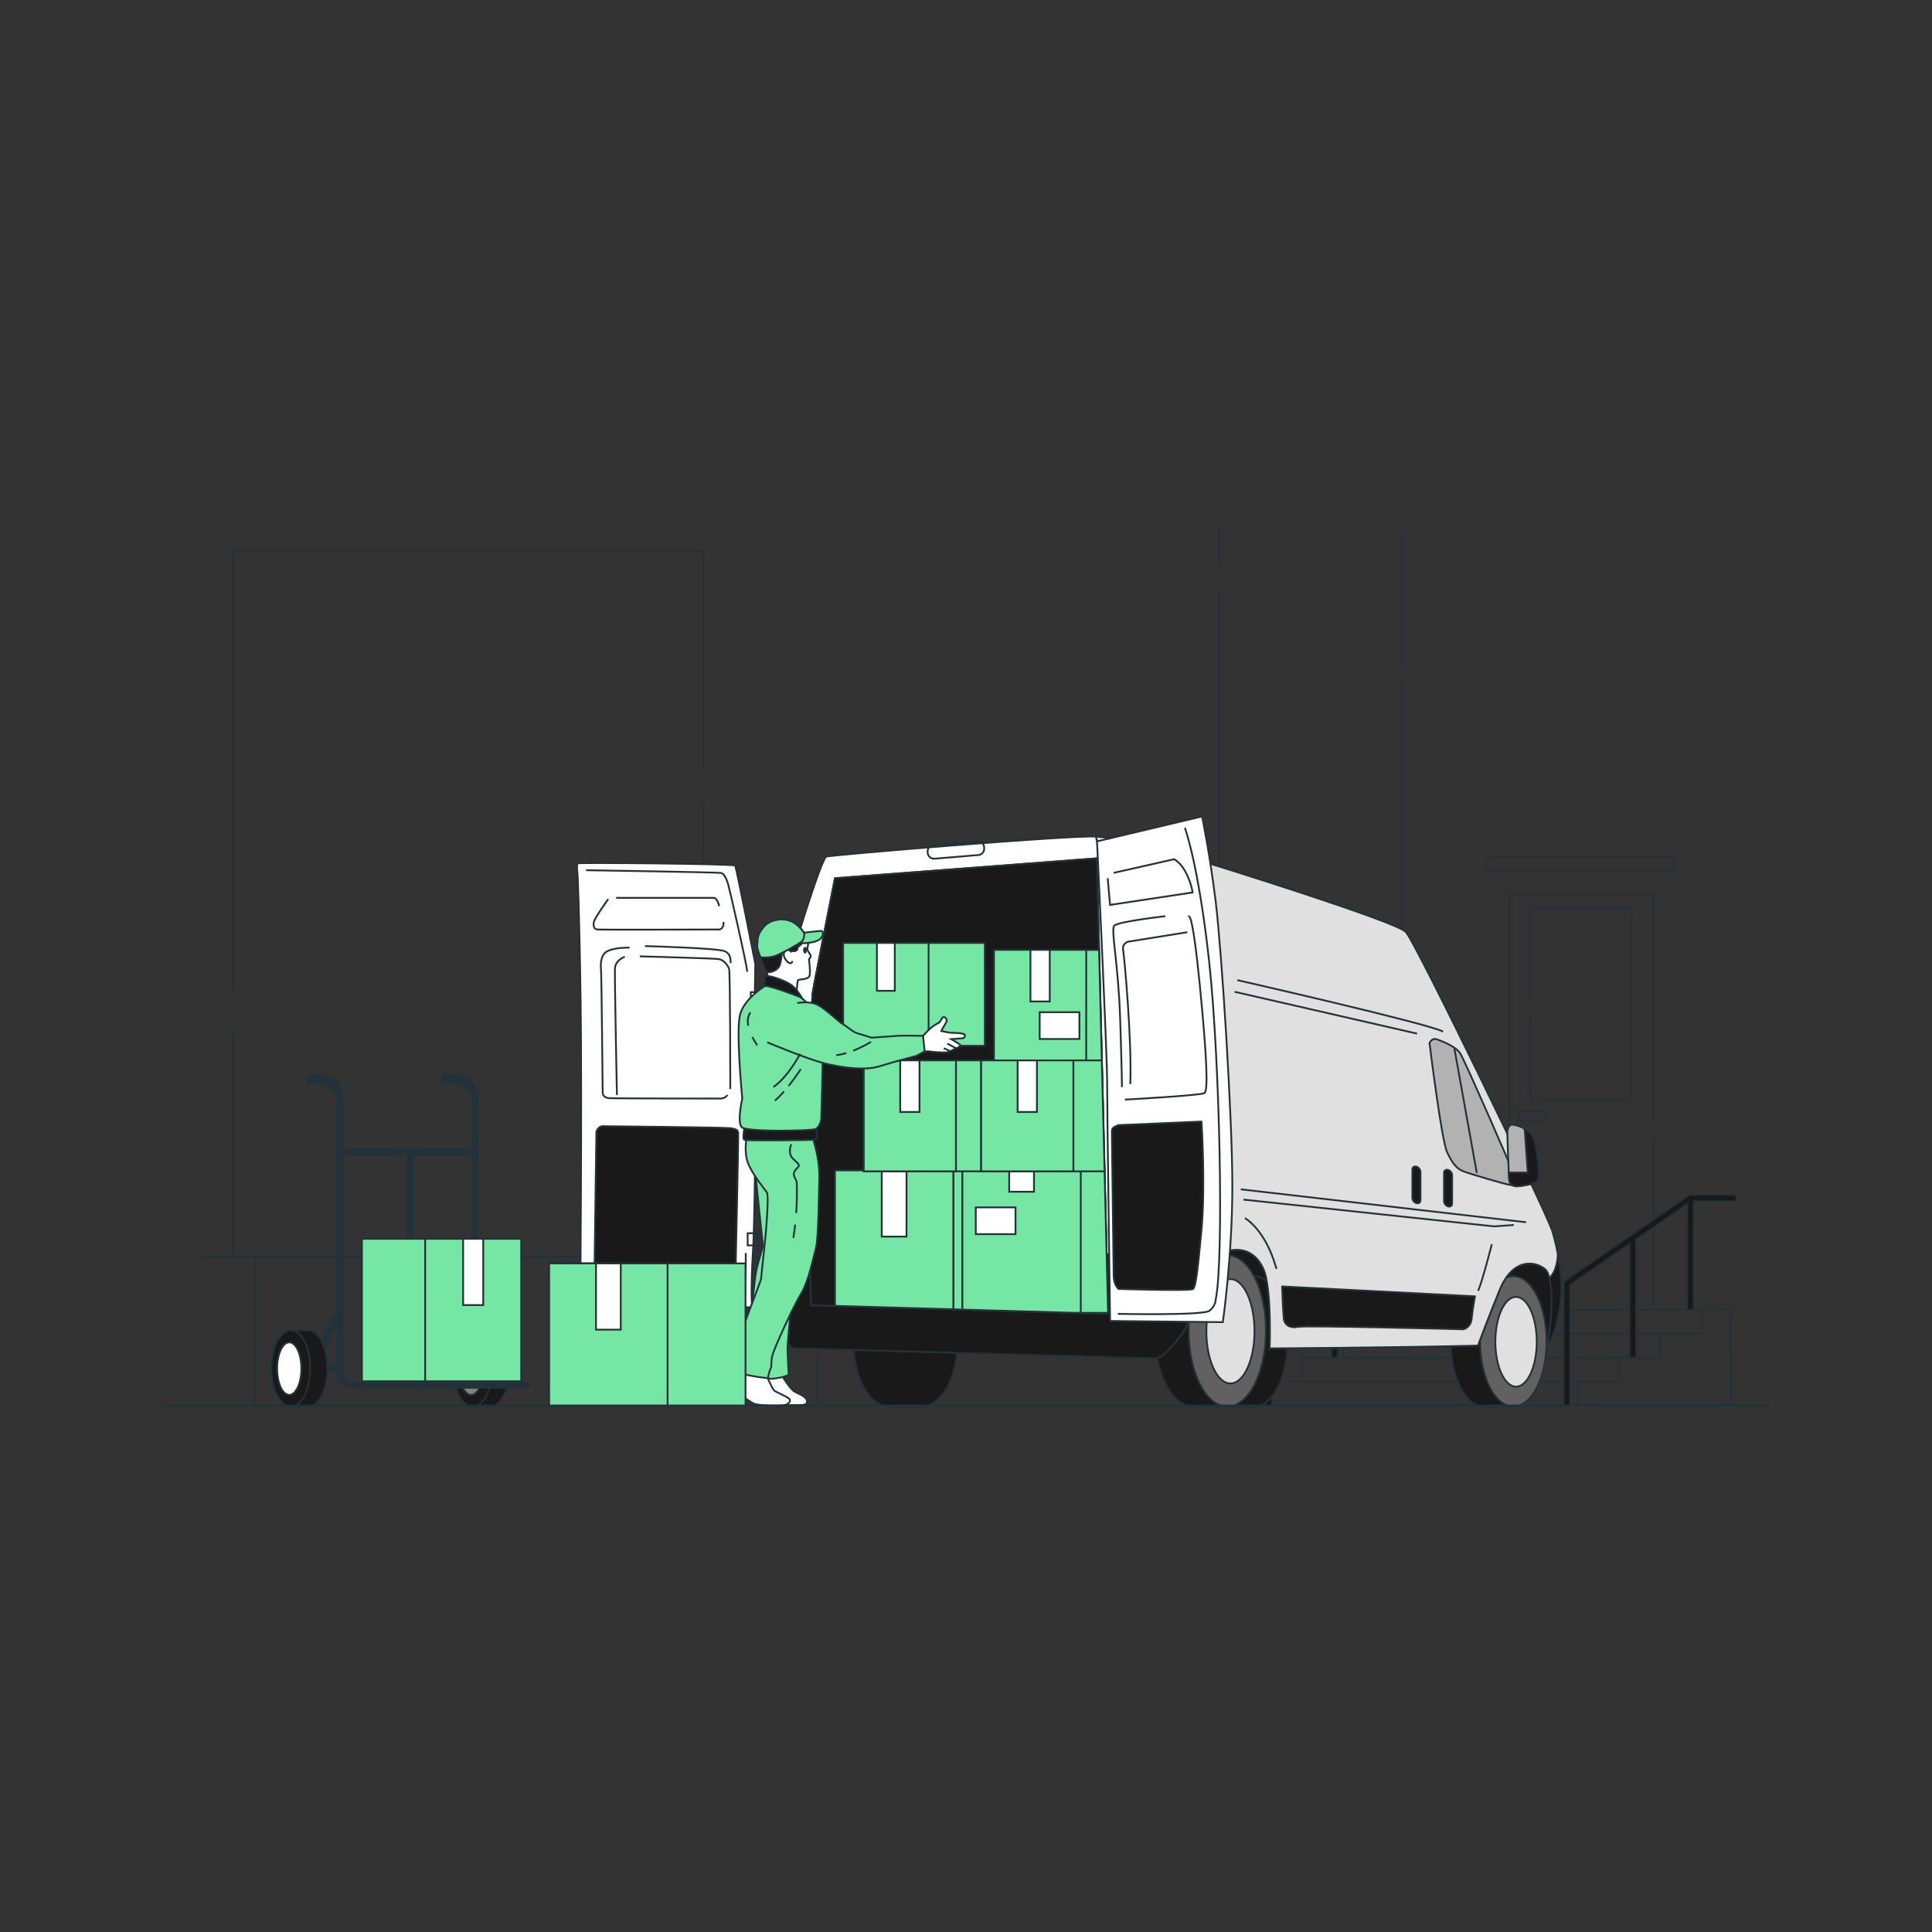 <?xml version="1.0" encoding="UTF-8"?>
<svg xmlns="http://www.w3.org/2000/svg" id="Layer_1" data-name="Layer 1" viewBox="0 0 1080 1080">
  <rect x="0" y="0" width="1080" height="1080" fill="#333333" stroke="none"/>
  <defs>
    <style>
      .cls-1 {
        fill: #191919;
      }

      .cls-1, .cls-2, .cls-3, .cls-4, .cls-5, .cls-6, .cls-7, .cls-8, .cls-9, .cls-10 {
        stroke: #233239;
      }

      .cls-1, .cls-2, .cls-10 {
        stroke-linecap: round;
        stroke-linejoin: round;
      }

      .cls-2 {
        stroke-width: 4px;
      }

      .cls-2, .cls-9, .cls-10 {
        fill: none;
      }

      .cls-3 {
        fill: #fff;
      }

      .cls-3, .cls-4, .cls-5, .cls-6, .cls-7, .cls-8, .cls-9 {
        stroke-miterlimit: 10;
      }

      .cls-4 {
        fill: #e0e0e0;
      }

      .cls-5 {
        fill: #b2b2b2;
      }

      .cls-6 {
        fill: #828282;
      }

      .cls-7 {
        fill: #75e6a4;
      }

      .cls-8 {
        fill: #616161;
      }

      .cls-10 {
        stroke-width: 6px;
      }
    </style>
  </defs>
  <g>
    <g>
      <line class="cls-9" x1="783.82" y1="371.91" x2="783.82" y2="298.31"></line>
      <g>
        <line class="cls-9" x1="681.45" y1="330.72" x2="681.45" y2="786.27"></line>
        <line class="cls-9" x1="681.45" y1="293.73" x2="681.45" y2="317.77"></line>
      </g>
      <line class="cls-9" x1="783.82" y1="731.93" x2="783.82" y2="380.14"></line>
      <g>
        <polyline class="cls-9" points="924.51 626.59 924.51 499.8 843.89 499.8 843.89 731.93 924.51 731.93 924.51 636.01"></polyline>
        <polyline class="cls-9" points="855.48 558.45 855.48 507.93 912.26 507.93 912.26 614.51 855.48 614.51 855.48 567.02"></polyline>
        <rect class="cls-9" x="848.86" y="621.09" width="15.25" height="5.08"></rect>
      </g>
      <g>
        <g>
          <rect class="cls-9" x="704.63" y="772.2" width="177.32" height="13.4"></rect>
          <rect class="cls-9" x="727.77" y="758.82" width="177.32" height="13.4"></rect>
          <rect class="cls-9" x="750.9" y="745.44" width="177.32" height="13.4"></rect>
          <rect class="cls-9" x="774.04" y="732.06" width="177.32" height="13.4"></rect>
          <polygon class="cls-9" points="967.66 785.68 967.36 732.06 951.36 732.06 951.36 745.47 928.22 745.44 928.22 758.85 905.08 758.82 905.08 772.23 881.94 772.2 882.25 785.68 967.66 785.68"></polygon>
        </g>
        <g>
          <path class="cls-1" d="m969.01,667.89h-24.58l-.45.31s0,0,0,0l-69.92,48.2v69.09c0,.16.03.32.07.47h3.51c.04-.15.07-.31.07-.47v-67.17l33.24-22.92v62.62c0,.32.09.61.23.87h3.19c.14-.26.23-.55.23-.87v-64.84c0-.09-.01-.18-.03-.27l28.61-19.72v58.04c0,.37.11.71.3.99h3.05c.19-.29.3-.63.3-.99v-59.69h22.19c1.01,0,1.82-.82,1.82-1.82s-.82-1.82-1.82-1.82Z"></path>
          <path class="cls-1" d="m710.95,785.96c.04-.15.07-.31.07-.47v-67.17l33.24-22.92v62.62c0,.32.09.61.23.87h3.19c.14-.26.23-.55.23-.87v-64.84c0-.09-.01-.18-.03-.27l28.61-19.72v58.04c0,.37.11.71.3.99h3.05c.19-.29.3-.63.3-.99v-59.69h22.19c1.01,0,1.82-.82,1.82-1.82s-.82-1.82-1.82-1.82h-24.59l-.45.31s0,0,0,0l-69.92,48.2v69.09c0,.16.03.32.07.47h3.51Z"></path>
        </g>
      </g>
      <g>
        <polyline class="cls-9" points="130.11 574.33 130.11 702.7 393.29 702.7 393.29 448.4"></polyline>
        <polyline class="cls-9" points="393.29 430.75 393.29 307.85 130.11 307.85 130.11 556.68"></polyline>
      </g>
      <rect class="cls-9" x="831.41" y="478.6" width="104.51" height="8.62" rx="2.73" ry="2.73"></rect>
    </g>
    <g>
      <polyline class="cls-9" points="112.31 702.73 457 702.73 457 784.14"></polyline>
      <line class="cls-9" x1="142.57" y1="702.93" x2="142.57" y2="785.15"></line>
    </g>
  </g>
  <g>
    <path class="cls-10" d="m174.18,603.23s8.9-.42,13.34,4.03"></path>
    <g>
      <path class="cls-1" d="m263.01,764.95c0-3.61.46-7,1.26-9.98v-11.34h9.61c6.01,0,10.88,9.55,10.88,21.32s-4.87,21.32-10.88,21.32h-9.61v-11.34c-.81-2.98-1.26-6.37-1.26-9.98Z"></path>
      <ellipse class="cls-1" cx="264.27" cy="764.95" rx="10.88" ry="21.32"></ellipse>
      <ellipse class="cls-6" cx="263.39" cy="765.07" rx="6.78" ry="14.69"></ellipse>
    </g>
    <path class="cls-2" d="m187.52,607.26c1.48,1.49,2.47,3.51,2.47,6.28v153.47c0,4,3.24,7.24,7.24,7.24h97.26"></path>
    <path class="cls-10" d="m249.36,603.23s8.9-.42,13.34,4.03"></path>
    <path class="cls-2" d="m262.7,607.26c1.48,1.49,2.47,3.51,2.47,6.28v160.09"></path>
    <line class="cls-2" x1="190.85" y1="643.93" x2="265.81" y2="643.93"></line>
    <line class="cls-2" x1="229.42" y1="643.62" x2="229.42" y2="773.32"></line>
    <line class="cls-2" x1="179.08" y1="754.95" x2="190.16" y2="733.24"></line>
    <line class="cls-2" x1="189.93" y1="764.92" x2="179.52" y2="764.92"></line>
    <g>
      <path class="cls-1" d="m161.3,764.95c0-3.61.46-7,1.26-9.98v-11.34h9.61c6.01,0,10.88,9.55,10.88,21.32s-4.87,21.32-10.88,21.32h-9.61v-11.34c-.81-2.98-1.26-6.37-1.26-9.98Z"></path>
      <ellipse class="cls-1" cx="162.56" cy="764.95" rx="10.88" ry="21.32"></ellipse>
      <path class="cls-3" d="m154.91,765.07c0,8.11,3.03,14.69,6.78,14.69s6.78-6.58,6.78-14.69-3.03-14.69-6.78-14.69-6.78,6.58-6.78,14.69Z"></path>
    </g>
  </g>
  <g>
    <g>
      <path class="cls-1" d="m650.74,750.52l73.84,2.65,101.58-.98,39-1.92s7.99-21.42,4.89-32.92c-3.1-11.5-7.07-16.36-15.92-16.36s-23.97,7.2-24.59,12.44c-.62,5.24-5.02,11.21-5.02,11.21h-105.25s-3.98-22.77-18.13-30.73c-14.15-7.96-32.72-7.52-42.45,0-9.73,7.52-7.96,56.6-7.96,56.6Z"></path>
      <path class="cls-1" d="m848.13,749.86c0-6.16-.78-11.96-2.16-17.04v-19.37h-16.42c-10.26,0-18.58,16.3-18.58,36.42s8.32,36.42,18.58,36.42h16.42v-19.37c1.38-5.09,2.16-10.88,2.16-17.04Z"></path>
      <ellipse class="cls-8" cx="845.97" cy="749.86" rx="18.58" ry="36.42"></ellipse>
      <ellipse class="cls-4" cx="847.48" cy="750.06" rx="11.57" ry="25.09"></ellipse>
    </g>
    <path class="cls-1" d="m701.09,713.44h-16.42c-10.26,0-18.58,16.3-18.58,36.42s8.32,36.42,18.58,36.42h16.42c10.26,0,18.58-16.3,18.58-36.42s-8.32-36.42-18.58-36.42Z"></path>
    <path class="cls-1" d="m515.06,713.44h-17.86c-11.16,0-20.21,16.3-20.21,36.42s9.05,36.42,20.21,36.42h17.86c11.16,0,20.21-16.3,20.21-36.42s-9.05-36.42-20.21-36.42Z"></path>
    <g>
      <path class="cls-1" d="m688.58,743.95c0-7.16-.91-13.9-2.51-19.81v-22.52h-19.09c-11.93,0-21.6,18.95-21.6,42.32s9.67,42.32,21.6,42.32h19.09v-22.52c1.6-5.91,2.51-12.65,2.51-19.81Z"></path>
      <ellipse class="cls-8" cx="686.07" cy="743.95" rx="21.6" ry="42.32"></ellipse>
      <ellipse class="cls-4" cx="687.82" cy="744.19" rx="13.45" ry="29.16"></ellipse>
    </g>
    <path class="cls-3" d="m867.64,687.93c-3.44-10.76-76.15-160.91-81.75-166.93-5.59-6.02-109.71-38.29-109.71-38.29,0,0-47.76-14.2-63.25-15.06-15.49-.86-148.43,10.33-151.01,11.19-2.58.86-19.79,54.21-24.52,77.44-4.73,23.23-6.88,70.56-6.88,117.02s6.45,80.45,13.77,80.45,198.34,5.59,201.35,5.59,7.31-3.44,15.06-13.77c7.74-10.33,14.2-41.3,22.8-45.17,8.6-3.87,18.07-1.72,22.8,9.04,4.73,10.76,3.44,44.31,3.44,44.31,0,0,70.01-.39,116.42-1.56,1.72-4.65,6.38-17.07,12.18-31.22,7.37-17.97,19.81-16.12,25.34-11.52,4.98,4.15,4.35,26.64,1.48,40.82.68-.13,1.09-.26,1.19-.39,2.15-3.01,4.3-11.19,6.02-21.94,1.72-10.76-1.29-29.26-4.73-40.01Z"></path>
    <path class="cls-4" d="m709.75,753.76s70.01-.39,116.42-1.56c1.72-4.65,6.38-17.07,12.18-31.22,7.37-17.97,19.81-16.12,25.34-11.52,4.98,4.15,4.35,26.64,1.48,40.82.68-.13,1.09-.26,1.19-.39,2.15-3.01,4.3-11.19,6.02-21.94,1.72-10.76-1.29-29.26-4.73-40.01-3.44-10.76-76.15-160.91-81.75-166.93-5.59-6.02-109.71-38.29-109.71-38.29,0,0-47.76-14.2-63.25-15.06-.09,0-.19,0-.29-.01l.58,2.73s12.87,24.84,10.4,288.39c13.02.37,21.39.6,22,.6,3.01,0,7.31-3.44,15.06-13.77,7.74-10.33,14.2-41.3,22.8-45.17,8.6-3.87,18.07-1.72,22.8,9.04,4.73,10.76,3.44,44.31,3.44,44.31Z"></path>
    <path class="cls-1" d="m866.16,714.45c2.13,8.49,1.25,24.71-1,35.83.68-.13,1.09-.26,1.19-.39,2.15-3.01,4.3-11.19,6.02-21.94,1.13-7.07.21-17.47-1.52-26.83-.22,4.66-1.31,10.02-4.69,13.33Z"></path>
    <path class="cls-1" d="m682.29,701.16h-250.93c1.97,31.57,7.18,52.6,12.94,52.6,7.31,0,198.34,5.59,201.35,5.59s7.31-3.44,15.06-13.77c7.37-9.83,13.58-38.37,21.59-44.42Z"></path>
    <path class="cls-9" d="m518.56,475.88v.6c0,2.07,1.77,3.7,3.84,3.53l24.52-2.04c1.84-.15,3.25-1.69,3.25-3.53v-.6c0-2.07-1.77-3.7-3.84-3.53l-24.52,2.04c-1.84.15-3.25,1.69-3.25,3.53Z"></path>
    <g>
      <path class="cls-3" d="m613.24,470.36s5.64,117.78,5.64,133.7,1.66,134.37,1.66,134.37l63.04.66s5.31-37.16,5.31-75.98-5.97-131.71-9.29-158.92c-3.32-27.21-7.63-47.78-7.63-47.78l-58.72,13.93Z"></path>
      <path class="cls-1" d="m625.18,628.95l46.45-1.99s2.32,35.5,0,60.71c-2.32,25.21-3.32,31.52-4.64,32.85-1.33,1.33-41.8,0-41.8,0,0,0-2.65-2.65-2.65-6.97s-1-78.63-1-80.95,1.33-2.65,3.65-3.65Z"></path>
      <path class="cls-9" d="m619.21,490.93l1.33,14.93,46.12-6.97s-.33-3.98-3.32-10.29-6.97-8.29-6.97-8.29l-33.84,7.63"></path>
      <path class="cls-9" d="m662.34,462.73s7.63,20.24,13.6,74.98c5.97,54.74,8.29,166.22,3.65,188.78,0,0,0,3.65-3.65,6.3-3.65,2.65-51.09,1.66-51.09,1.66"></path>
      <path class="cls-9" d="m664.33,512.5s1.99-5.97,6.3,37.49c4.31,43.46,4.64,59.72,2.65,61.05-1.99,1.33-44.46,3.65-44.46,3.65"></path>
      <path class="cls-9" d="m651.39,512.17s-26.54,2.99-28.53,5.31c-1.99,2.32,2.32,21.23,3.32,52.09,1,30.85,1,38.15,1,38.15"></path>
      <path class="cls-9" d="m663.67,521.12l-33.18,5.31s-3.32,1-2.65,4.64,4.98,50.76,3.98,74.98"></path>
    </g>
    <line class="cls-9" x1="416.85" y1="567.28" x2="416.85" y2="684.75"></line>
    <g>
      <path class="cls-3" d="m421.96,553.88l.25-15.06s-10.54-53.96-11.29-54.96c-.75-1-86.83-1.76-87.84-1.25-1,.5-.25,5.77-.25,5.77,0,0,1,17.32,1.76,72.78.75,55.46-.25,168.89-.25,168.89l96.12.75s-1-7.53.5-32.37c1.51-24.84,1.76-138.78,1.76-139.78v-3.26l-.75-1.51Z"></path>
      <path class="cls-9" d="m327.64,486.46s73.53,1.1,75.52,1.55c1.99.44,3.31,4.42,3.97,6.62.66,2.21,9.94,42.62,10.6,48.58"></path>
      <path class="cls-9" d="m416.85,700.43s.44,14.57-1.1,17.67c-1.55,3.09-3.31,3.97-5.74,4.42-2.43.44-83.25-.88-83.25-.88"></path>
      <path class="cls-1" d="m333.38,632.64l-1.1,80.6,78.83,1.1s1.77-79.93,1.55-81.04c-.22-1.1-.22-2.21-4.64-2.65-4.42-.44-70.22-1.1-71.32-1.1s-2.87,1.32-3.31,3.09Z"></path>
      <path class="cls-9" d="m340.01,502.58s-7.29,10.16-7.95,12.59c-.66,2.43,0,4.2,1.77,4.42,1.77.22,68.45,0,68.45,0,0,0,2.43-.44,2.21-4.2"></path>
      <path class="cls-9" d="m344.42,501.92h54.76s1.77,0,2.87,4.64"></path>
      <path class="cls-9" d="m349.28,534.82s-5.3,1.77-5.52,6.62c-.22,4.86,1.1,70.66,1.1,70.66"></path>
      <path class="cls-9" d="m357.67,534.6s41.51,1.1,44.16,1.55c2.65.44,5.08,3.31,5.74,5.52s.66,67.13.66,67.13"></path>
      <path class="cls-9" d="m351.93,529.74s-8.83-.22-12.81,2.21c-3.97,2.43-3.31,8.83-3.09,11.26s.88,67.79.88,67.79c0,0,0,2.65,3.53,2.87s62.49.22,62.49.22c0,0,2.43,0,3.75-1.99"></path>
      <path class="cls-9" d="m360.54,528.86s40.85,1.1,44.6,2.87c3.75,1.77,3.09,5.08,3.31,6.62"></path>
    </g>
    <g>
      <rect class="cls-9" x="419.7" y="554.63" width="19.32" height="6.78"></rect>
      <rect class="cls-9" x="425.48" y="552.62" width="6.52" height="11.29"></rect>
    </g>
    <g>
      <rect class="cls-9" x="417.95" y="689.39" width="19.32" height="6.78"></rect>
      <rect class="cls-9" x="423.72" y="687.39" width="6.52" height="11.29"></rect>
    </g>
    <path class="cls-3" d="m613.14,479.82l-146.39,11.12s-12.6,63.75-12.6,64.86-4.08,103.4-2.59,128.23c1.48,24.83,1.85,45.59,1.85,45.59l166.03,4.82-6.3-254.61Z"></path>
    <g>
      <path class="cls-1" d="m613.14,479.82l-146.39,11.12s-12.6,63.75-12.6,64.86-4.08,103.4-2.59,128.23c1.48,24.83,1.85,45.59,1.85,45.59l166.03,4.82-6.3-254.61Z"></path>
      <polygon class="cls-7" points="565.28 732.86 565.28 654.25 532.92 654.25 532.92 731.92 565.28 732.86"></polygon>
      <polygon class="cls-7" points="466.73 730 532.92 731.92 532.92 654.25 466.73 654.25 466.73 730"></polygon>
      <rect class="cls-3" x="492.9" y="654.25" width="13.85" height="37.03" transform="translate(999.65 1345.53) rotate(180)"></rect>
    </g>
    <g>
      <polygon class="cls-7" points="600.62 733.88 619.42 733.88 619.15 722.91 617.45 654.25 537.98 654.25 537.98 732.07 600.62 733.88"></polygon>
      <polygon class="cls-7" points="600.62 733.88 604.16 733.88 604.16 654.25 537.98 654.25 537.98 732.07 600.62 733.88"></polygon>
      <rect class="cls-3" x="545.47" y="674.93" width="22.21" height="14.96"></rect>
      <rect class="cls-3" x="564.14" y="654.25" width="13.85" height="11.93" transform="translate(1142.14 1320.43) rotate(180)"></rect>
    </g>
    <path class="cls-1" d="m716.72,719.13s.46,14.28.92,17.97c.46,3.69,3.69,5.53,7.83,4.61,4.15-.92,92.6,1.38,92.6,1.38,0,0,4.15-.92,4.61-5.99.46-5.07,1.84-12.44,1.84-12.44l-107.8-5.53Z"></path>
    <g>
      <path class="cls-5" d="m799.12,583.13s6.68,54.2,9.79,60.88c3.1,6.68,5.49,9.31,9.07,10.74,3.58,1.43,23.87,7.4,26.26,7.64,2.39.24,3.58-.96,2.86-3.82-.72-2.86-28.41-65.89-30.8-69.71-2.39-3.82-10.27-6.92-13.13-7.88-2.86-.96-4.06,2.15-4.06,2.15Z"></path>
      <line class="cls-9" x1="813.01" y1="586.11" x2="825.54" y2="655.68"></line>
    </g>
    <g>
      <path class="cls-5" d="m842.58,632.55s.72,25.55,1.19,27.69c.48,2.15,2.39,3.1,4.77,2.86,2.39-.24,10.27-1.19,11.22-3.58.95-2.39-.48-20.53-3.34-24.83-2.86-4.3-8.59-5.73-10.98-5.97-2.39-.24-2.86,3.82-2.86,3.82Z"></path>
      <path class="cls-1" d="m843.77,660.24c.48,2.15,2.39,3.1,4.77,2.86,2.39-.24,10.27-1.19,11.22-3.58.95-2.39-.48-20.53-3.34-24.83-1.19-1.78-2.86-3.06-4.59-3.98l.53,1.35,1.67,23.4h-10.63c.13,2.46.25,4.27.36,4.77Z"></path>
    </g>
    <line class="cls-9" x1="693.61" y1="664.84" x2="853.11" y2="683.25"></line>
    <polyline class="cls-9" points="695.14 670.59 835.09 685.55 846.21 684.78"></polyline>
    <path class="cls-9" d="m833.94,695.51s-5.37,21.09-7.67,26.07"></path>
    <path class="cls-9" d="m695.91,680.95s11.5,6.13,17.64,28.37"></path>
    <line class="cls-9" x1="690.16" y1="554.42" x2="792.15" y2="577.81"></line>
    <path class="cls-9" d="m691.69,547.9s106.2,24.15,115.02,28.76"></path>
    <path class="cls-1" d="m809.48,674.39h0c-1.25-.37-2.27-1.68-2.27-2.93v-15.87c0-1.25,1.02-1.97,2.27-1.61h0c1.25.37,2.27,1.68,2.27,2.93v15.87c0,1.25-1.02,1.97-2.27,1.61Z"></path>
    <path class="cls-1" d="m791.79,672.58h0c-1.25-.37-2.27-1.68-2.27-2.93v-15.87c0-1.25,1.02-1.97,2.27-1.61h0c1.25.37,2.27,1.68,2.27,2.93v15.87c0,1.25-1.02,1.97-2.27,1.61Z"></path>
    <g>
      <rect class="cls-7" x="482.84" y="592.76" width="85.49" height="62.03" transform="translate(1051.16 1247.55) rotate(180)"></rect>
      <rect class="cls-7" x="482.84" y="592.76" width="51.55" height="62.03" transform="translate(1017.23 1247.55) rotate(180)"></rect>
      <rect class="cls-3" x="503.22" y="592.76" width="10.79" height="28.85" transform="translate(1017.23 1214.37) rotate(180)"></rect>
    </g>
    <g>
      <polygon class="cls-7" points="614.4 530.99 555.64 530.99 555.64 593.02 615.94 593.02 614.4 530.99"></polygon>
      <rect class="cls-7" x="555.64" y="530.99" width="51.55" height="62.03" transform="translate(1162.84 1124) rotate(180)"></rect>
      <rect class="cls-3" x="581.19" y="565.83" width="22.21" height="14.97"></rect>
      <rect class="cls-3" x="576.02" y="530.99" width="10.79" height="28.85" transform="translate(1162.84 1090.82) rotate(180)"></rect>
    </g>
    <g>
      <polygon class="cls-7" points="615.93 592.76 548.47 592.76 548.47 654.79 617.47 654.79 615.93 592.76"></polygon>
      <rect class="cls-7" x="548.47" y="592.76" width="51.55" height="62.03" transform="translate(1148.5 1247.55) rotate(180)"></rect>
      <rect class="cls-3" x="568.85" y="592.76" width="10.79" height="28.85" transform="translate(1148.5 1214.37) rotate(180)"></rect>
    </g>
  </g>
  <g>
    <g>
      <rect class="cls-7" x="471.3" y="527.13" width="79.24" height="57.49" transform="translate(1021.84 1111.75) rotate(180)"></rect>
      <rect class="cls-7" x="471.3" y="527.13" width="47.78" height="57.49" transform="translate(990.39 1111.75) rotate(180)"></rect>
      <rect class="cls-3" x="490.19" y="527.13" width="10" height="26.74" transform="translate(990.39 1081) rotate(180)"></rect>
    </g>
    <g>
      <g>
        <path class="cls-3" d="m423.5,526.37s-.73,2.33.44,5.54c1.17,3.21,3.06,8.74,4.23,10.49,1.17,1.75.87,4.23.87,4.23l16.32,7.58s.29-6.12.87-6.41c.58-.29,5.1-.29,6.12-1.89,1.02-1.6-.15-9.62-.15-9.62,0,0,.87-.87,1.02-1.75.15-.87-2.19-2.91-1.89-4.52.29-1.6,1.02-3.35-.15-5.68-1.17-2.33-4.6-7.97-9.99-9.72-5.39-1.75-11.2.28-13.53,2.76-2.33,2.48-4.31,5.36-4.17,9.01Z"></path>
        <path class="cls-1" d="m447.71,528.05c.42-.58,1.17-2.42,1.17-3.67s-1.67-1.42-4.43-.33c-2.21.87-15.49,5.54-20.53,7.84,0,.01,0,.02,0,.03,1.12,3.09,2.92,8.33,4.09,10.27.45.54.82.93,1.06,1.07,1.34.75,5.01-.75,6.35-2.76,1.1-1.65,1.58-6.53,1.71-8.2.03-.36.04-.57.04-.57.5-1.34,2.51-1.42,3.92-.67s2.76.84,3.67.5c.92-.33,1.17-1.34,1.17-1.92s1.34-1,1.75-1.59Z"></path>
        <path class="cls-3" d="m442.45,532.39s-2-2.92-3.76-.5c-1.75,2.42,1.17,5.76,2.34,6.35s1.67-.08,2-1"></path>
        <path class="cls-7" d="m441.2,514.61c-5.39-1.75-11.2.28-13.53,2.76-2.33,2.48-4.31,5.36-4.17,9.01,0,0-.73,2.33.44,5.54.33.9.72,1.99,1.13,3.13l.1.02s4.93,1.09,10.35-1.59c5.43-2.67,14.2-7.52,15.03-9.1.09-.17.25-.3.46-.41-1.31-2.5-4.67-7.7-9.81-9.36Z"></path>
        <path class="cls-7" d="m447.21,527.3s6.51.17,10.02-1.59c3.51-1.75,2.92-5.01,2.25-5.26s-9.94.92-9.94.92c0,0,.75,3.67-2.34,5.93Z"></path>
        <path class="cls-1" d="m450.52,531.18c0,.76-.24,1.38-.53,1.38s-.53-.62-.53-1.38.24-1.38.53-1.38.53.62.53,1.38Z"></path>
      </g>
      <path class="cls-1" d="m448.03,557.38s-2.47-4.24-5.3-6.48-10.13-4.95-12.96-5.18c-2.83-.24-2,1.3-2.36,2.95-.35,1.65-.71,2.24.24,2.47.94.24,5.42,1.06,11.19,3.77,5.77,2.71,8.72,4.36,9.31,4.01.59-.35-.12-1.53-.12-1.53Z"></path>
      <path class="cls-3" d="m437.61,769.78s4.11,6.75,6.42,8.06c2.3,1.32,6.75,2.8,7.08,5.27s-2.63,2.3-4.11,2.3-11.19.33-12.84-.33c-1.65-.66-5.6-3.62-10.04-6.09-4.44-2.47-8.39-2.8-8.39-6.91s3.78-4.94,4.44-5.6,17.44,3.29,17.44,3.29Z"></path>
      <path class="cls-7" d="m422.14,654.92s4.11,38.84,4.28,40.81c.16,1.97-2.63,9.05-3.78,15.3-1.15,6.25-2.63,23.53-2.63,23.53l.49,34.06s9.87,2.3,11.35,2.14c1.48-.16,5.27-.82,5.76-.99.49-.16,3.29-1.15,3.29-1.15,0,0-.66-11.35-.66-14.98s2.3-26.82,2.8-29.13c.49-2.3,6.25-36.2,7.08-54.14.82-17.94-2.14-32.91-2.14-32.91l-28.3,1.48,2.47,15.96Z"></path>
      <path class="cls-3" d="m429.21,770.44s2.47,5.92,3.62,6.91c1.15.99,8.39,3.78,8.72,5.1.33,1.32-.99,2.47-2.8,2.96-1.81.49-14.81.49-17.44-.82-2.63-1.32-10.86-7.41-13.16-8.39-2.3-.99-6.09-2.3-5.1-6.42.99-4.11,5.92-7.24,5.92-7.24l20.24,7.9Z"></path>
      <path class="cls-7" d="m417.36,635.99s-1.65,8.06.82,14.32c2.47,6.25,9.38,14.65,10.53,16.29,1.15,1.65-.33,20.73-1.15,28.14-.82,7.41-2.14,19.91-2.14,20.41s-7.08,18.6-10.04,26.99c-2.96,8.39-7.9,20.41-7.9,20.41,0,0,6.58,4.94,9.87,5.92,3.29.99,11.85,1.97,11.85,1.97,0,0,.82-3.95,1.65-5.6.82-1.65-.16-2.3.82-6.75s12.01-28.14,16.13-34.89c4.11-6.75,6.58-19.09,8.23-25.18,1.65-6.09,1.65-30.94,1.97-39.49.33-8.56-2.47-18.27-2.47-18.27l-.82-3.13-37.36-1.15Z"></path>
      <path class="cls-9" d="m444.5,684.53c-.26,2.39-.59,4.9-1,7.5"></path>
      <path class="cls-9" d="m442.38,639.65s-1.12,1.87-.75,4.86c.37,2.99,2.99,4.12,4.49,5.99,1.5,1.87-1.5,2.62-2.24,4.86s1.5,4.12,1.5,5.61c0,1.04.36,7.67-.3,17.14"></path>
      <path class="cls-1" d="m416.21,630.07s-1.32,6.42-.16,7.08c1.15.66,37.52.16,38.67,0s1.81-.33,1.97-1.81c.16-1.48-.66-5.43-.66-5.43l-39.82.16Z"></path>
      <path class="cls-7" d="m427.65,551.14s-11.08,6.72-13.79,15.43c-2.71,8.72,1.07,47.52,1.07,47.52,0,0-3.1,13.42-.21,16.1s39.84,2.06,41.49.83,2.89-3.72,2.89-6.4.83-26.21.83-39.43-6.27-21.72-9.08-24.77c-2.81-3.05-4.75-3.51-4.75-3.51,0,0-14.81-5.78-18.45-5.78Z"></path>
      <path class="cls-9" d="m420.53,579.67c.72,1.41,1.63,2.94,2.76,4.6"></path>
      <path class="cls-9" d="m419.55,565.94s-2.25,2.25-1.27,7.48"></path>
      <path class="cls-7" d="m445.66,560.7s6.89-1.37,11.5,1.05c4.61,2.42,12.07,9.81,14.07,10.81s5.47,4.42,8.34,5.17c2.87.76,7.62,2.35,7.62,2.35,0,0,13.95-.97,15.59-1.11,1.64-.13,13.22.08,13.22.08,0,0,.67,2.09.87,4.55.2,2.46,0,4.13,0,4.13,0,0-4.25,2.49-5.39,2.75-1.13.26-11.16,2.89-19.85,5.58-8.7,2.69-22.18.55-31.3-1.78-9.12-2.33-30.36-11.14-31.44-11.65"></path>
      <path class="cls-9" d="m473.14,588.65c-1.87.56-3.8,1-5.69,1.23"></path>
      <path class="cls-9" d="m486.9,582.4s-4.35,2.74-9.99,4.94"></path>
      <path class="cls-9" d="m447.32,589.09s-6.75,12.84-14.98,18.6"></path>
      <path class="cls-9" d="m438.27,610.15c-1.67,1.91-3.42,3.71-5.11,5.11"></path>
      <path class="cls-9" d="m447.64,597.65s-2.95,4.59-6.8,9.41"></path>
      <g>
        <path class="cls-3" d="m516.01,579.04s2.56-2.85,4.27-4.36c1.7-1.51,3.76-2.44,4.77-3.13,1.01-.69,1.66-3.94,3.12-2.84s1.09,2.2.56,3.15c-.53.96-1.74,2.88-2.14,3.68l-.39.79s4.2,1.03,6.03,1.03c1.83,0,6.87.2,7.1,1.1s-.46,1.87-.91,1.9c-.45.04-6.66.54-6.66.54,0,0,5.11,2.93,5.15,3.39.04.45-1.11,1.31-2.45,1.72-1.34.41-3.33,2.1-5.45,2.27-2.12.17-8.25-.24-9.03-.48s-3.1-.08-3.1-.08l-.87-8.68Z"></path>
        <line class="cls-3" x1="529.52" y1="583.37" x2="534.46" y2="586.01"></line>
        <line class="cls-3" x1="527.6" y1="585.96" x2="530.76" y2="587.38"></line>
      </g>
    </g>
  </g>
  <g>
    <rect class="cls-7" x="306.99" y="706.24" width="109.75" height="79.63" transform="translate(723.74 1492.12) rotate(180)"></rect>
    <rect class="cls-7" x="306.99" y="706.24" width="66.19" height="79.63" transform="translate(680.17 1492.12) rotate(180)"></rect>
    <rect class="cls-3" x="333.16" y="706.24" width="13.85" height="37.03" transform="translate(680.17 1449.52) rotate(180)"></rect>
  </g>
  <g>
    <rect class="cls-7" x="202.32" y="692.51" width="89.04" height="79.63"></rect>
    <rect class="cls-7" x="237.66" y="692.51" width="53.69" height="79.63"></rect>
    <rect class="cls-3" x="258.89" y="692.51" width="11.24" height="37.03"></rect>
  </g>
  <line class="cls-9" x1="988.98" y1="785.68" x2="91.02" y2="785.68"></line>
</svg>
